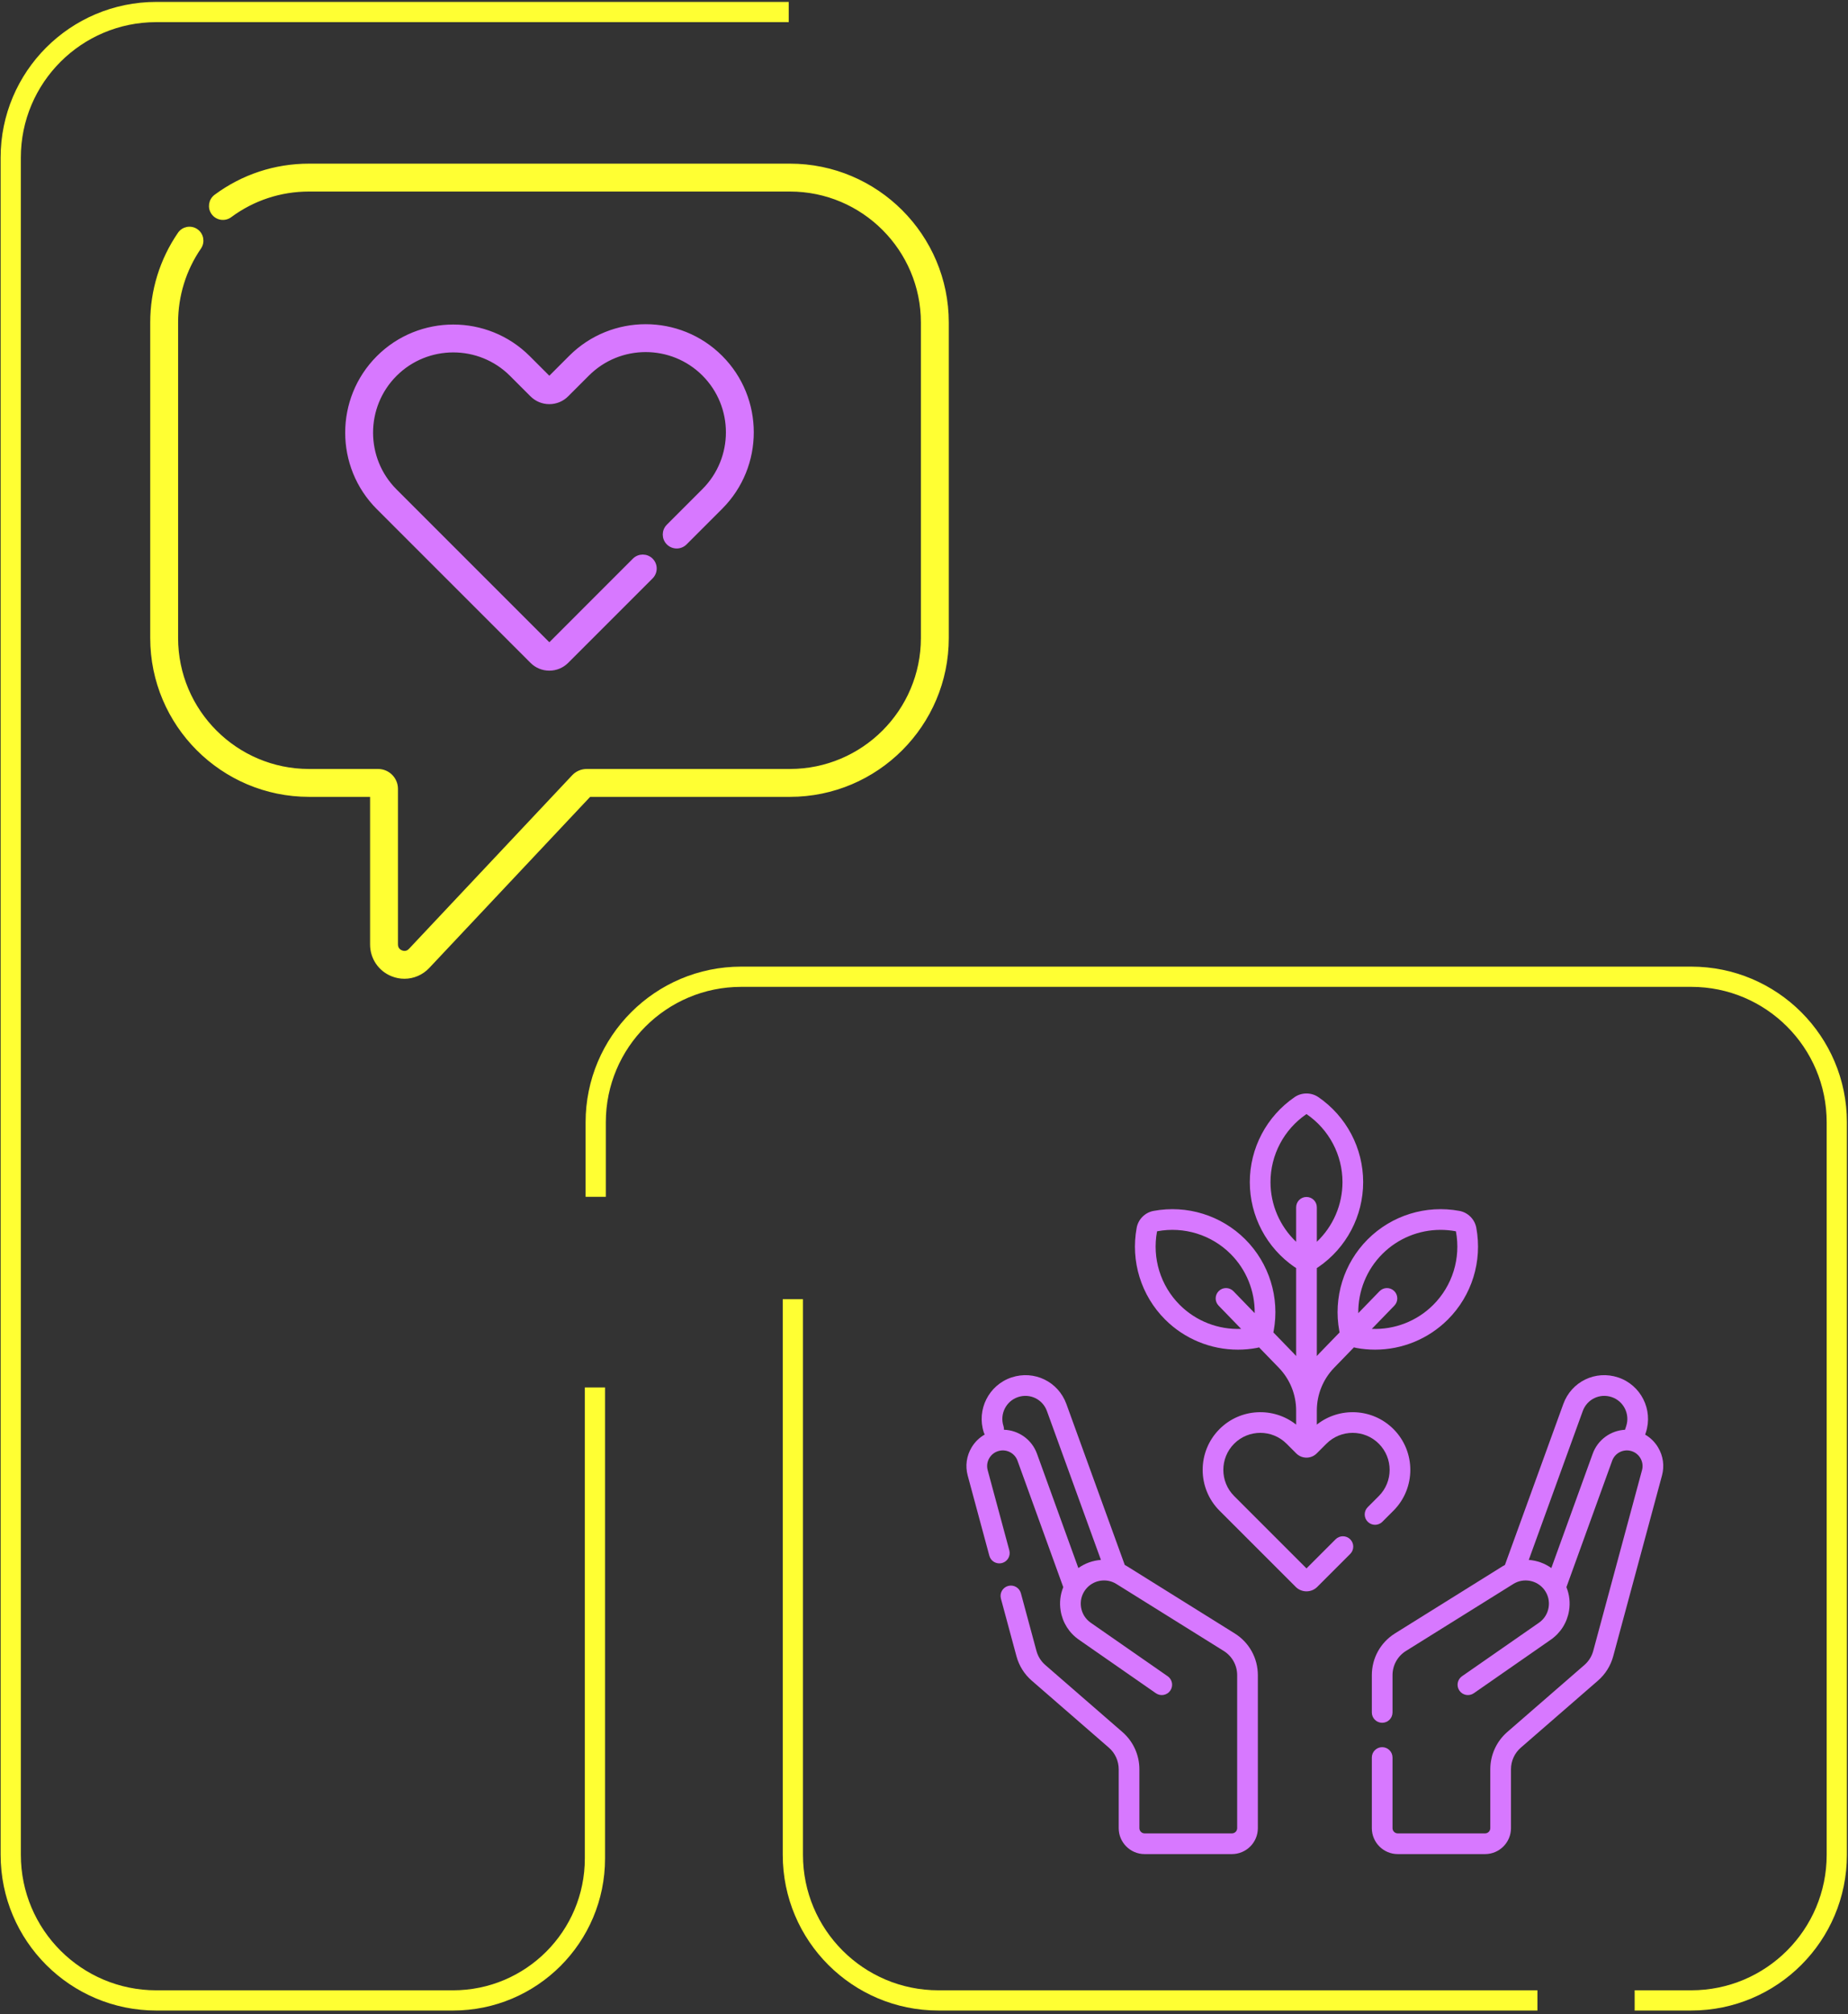 <svg xmlns="http://www.w3.org/2000/svg" width="457" height="498" viewBox="0 0 457 498" fill="none"><rect x="0" y="0" width="457" height="498" fill="#333333" stroke="none"/><path d="M147.124 343.038L147.124 424.388L147.124 459.49V459.49C147.124 478.876 131.408 494.591 112.022 494.591L38.656 494.591C18.773 494.591 2.656 478.474 2.656 458.592L2.652 38.973C2.652 19.091 18.77 2.973 38.652 2.973L129.462 2.973L195.051 2.973" stroke="#FFFF33" stroke-width="5"></path><path d="M195.349 40.96H76.429C68.055 40.96 60.082 43.587 53.371 48.556C52.063 49.525 51.788 51.371 52.757 52.68C53.725 53.989 55.572 54.263 56.88 53.295C62.568 49.083 69.328 46.856 76.429 46.856H195.349C213.481 46.856 228.233 61.608 228.233 79.74V157.738C228.233 175.87 213.481 190.622 195.349 190.622H145.085C143.871 190.622 142.697 191.13 141.867 192.013L101.499 234.936C100.628 235.862 99.617 235.599 99.223 235.443C98.829 235.288 97.913 234.787 97.913 233.515V195.041C97.913 192.605 95.931 190.623 93.495 190.623H76.429C58.296 190.623 43.544 175.871 43.544 157.739V79.74C43.544 73.07 45.529 66.647 49.286 61.169C50.206 59.826 49.864 57.991 48.522 57.071C47.18 56.15 45.344 56.492 44.423 57.835C39.991 64.299 37.648 71.874 37.648 79.74V157.738C37.648 179.121 55.045 196.518 76.429 196.518H92.018V233.515C92.018 236.804 93.993 239.713 97.051 240.924C98.015 241.306 99.016 241.492 100.005 241.492C102.155 241.492 104.251 240.616 105.794 238.975L145.724 196.518H195.349C216.733 196.518 234.13 179.121 234.13 157.738V79.74C234.13 58.357 216.733 40.96 195.349 40.96Z" fill="#FFFF33"></path><path d="M195.349 40.96H76.429C68.055 40.96 60.082 43.587 53.371 48.556C52.063 49.525 51.788 51.371 52.757 52.68C53.725 53.989 55.572 54.263 56.88 53.295C62.568 49.083 69.328 46.856 76.429 46.856H195.349C213.481 46.856 228.233 61.608 228.233 79.74V157.738C228.233 175.87 213.481 190.622 195.349 190.622H145.085C143.871 190.622 142.697 191.13 141.867 192.013L101.499 234.936C100.628 235.862 99.617 235.599 99.223 235.443C98.829 235.288 97.913 234.787 97.913 233.515V195.041C97.913 192.605 95.931 190.623 93.495 190.623H76.429C58.296 190.623 43.544 175.871 43.544 157.739V79.74C43.544 73.07 45.529 66.647 49.286 61.169C50.206 59.826 49.864 57.991 48.522 57.071C47.18 56.15 45.344 56.492 44.423 57.835C39.991 64.299 37.648 71.874 37.648 79.74V157.738C37.648 179.121 55.045 196.518 76.429 196.518H92.018V233.515C92.018 236.804 93.993 239.713 97.051 240.924C98.015 241.306 99.016 241.492 100.005 241.492C102.155 241.492 104.251 240.616 105.794 238.975L145.724 196.518H195.349C216.733 196.518 234.13 179.121 234.13 157.738V79.74C234.13 58.357 216.733 40.96 195.349 40.96Z" stroke="#FFFF33"></path><path d="M178.232 88.331C168 78.099 151.35 78.1 141.117 88.331L135.979 93.47C135.965 93.484 135.923 93.526 135.844 93.526C135.766 93.526 135.724 93.484 135.71 93.47L130.653 88.413C120.421 78.181 103.772 78.182 93.539 88.413C83.307 98.646 83.307 115.296 93.539 125.528L131.544 163.533C132.694 164.682 134.222 165.315 135.848 165.315C137.473 165.315 139.002 164.682 140.151 163.533L161.036 142.644C162.188 141.492 162.188 139.625 161.036 138.475C159.884 137.324 158.017 137.323 156.867 138.475L135.982 159.364C135.968 159.378 135.926 159.419 135.848 159.419C135.769 159.419 135.727 159.378 135.713 159.363L97.708 121.358C89.775 113.424 89.775 100.516 97.708 92.582C105.642 84.648 118.551 84.649 126.484 92.582L131.541 97.638C132.69 98.788 134.218 99.421 135.844 99.421C137.47 99.421 138.997 98.788 140.147 97.639L145.286 92.5C153.221 84.567 166.129 84.567 174.062 92.5C181.996 100.434 181.996 113.342 174.062 121.276L165.261 130.08C164.109 131.231 164.109 133.098 165.261 134.249C166.413 135.4 168.279 135.4 169.43 134.248L178.232 125.445C188.464 115.213 188.464 98.563 178.232 88.331Z" fill="#D778FF"></path><path d="M178.232 88.331C168 78.099 151.35 78.1 141.117 88.331L135.979 93.47C135.965 93.484 135.923 93.526 135.844 93.526C135.766 93.526 135.724 93.484 135.71 93.47L130.653 88.413C120.421 78.181 103.772 78.182 93.539 88.413C83.307 98.646 83.307 115.296 93.539 125.528L131.544 163.533C132.694 164.682 134.222 165.315 135.848 165.315C137.473 165.315 139.002 164.682 140.151 163.533L161.036 142.644C162.188 141.492 162.188 139.625 161.036 138.475C159.884 137.324 158.017 137.323 156.867 138.475L135.982 159.364C135.968 159.378 135.926 159.419 135.848 159.419C135.769 159.419 135.727 159.378 135.713 159.363L97.708 121.358C89.775 113.424 89.775 100.516 97.708 92.582C105.642 84.648 118.551 84.649 126.484 92.582L131.541 97.638C132.69 98.788 134.218 99.421 135.844 99.421C137.47 99.421 138.997 98.788 140.147 97.639L145.286 92.5C153.221 84.567 166.129 84.567 174.062 92.5C181.996 100.434 181.996 113.342 174.062 121.276L165.261 130.08C164.109 131.231 164.109 133.098 165.261 134.249C166.413 135.4 168.279 135.4 169.43 134.248L178.232 125.445C188.464 115.213 188.464 98.563 178.232 88.331Z" stroke="#D778FF"></path><path d="M147.315 295.908V277.492C147.315 257.609 163.432 241.492 183.315 241.492L418.228 241.492C438.11 241.492 454.228 257.609 454.228 277.492V458.589C454.228 478.471 438.11 494.589 418.228 494.589H404.241M196.069 321.217L196.069 458.589C196.069 478.471 212.186 494.589 232.069 494.589H380.197" stroke="#FFFF33" stroke-width="5"></path><path d="M305.32 403.839L278.764 387.274C278.56 387.147 278.353 387.031 278.145 386.92L263.708 347.126C261.695 341.581 255.736 338.698 250.14 340.564C244.523 342.436 241.45 348.538 243.29 354.165C243.349 354.346 243.428 354.515 243.521 354.673C242.197 355.427 241.082 356.511 240.275 357.859C239.01 359.971 238.666 362.444 239.308 364.82L244.66 384.648C245.028 386.012 246.432 386.818 247.796 386.45C249.16 386.082 249.967 384.678 249.599 383.314L244.247 363.487C243.97 362.463 244.118 361.398 244.664 360.487C245.209 359.577 246.078 358.944 247.111 358.705C249.019 358.262 250.961 359.318 251.628 361.16L262.94 392.413C262.94 392.413 262.94 392.414 262.94 392.414C262.196 394.241 261.966 396.242 262.294 398.245C262.773 401.172 264.378 403.717 266.813 405.41L285.839 418.638C286.999 419.444 288.593 419.158 289.4 417.998C290.206 416.839 289.92 415.245 288.76 414.438L269.733 401.21C268.445 400.314 267.596 398.968 267.343 397.419C267.089 395.87 267.465 394.323 268.401 393.064C270.172 390.679 273.535 390.041 276.056 391.615L302.612 408.179C304.699 409.48 305.945 411.726 305.945 414.185V451.999C305.945 452.714 305.363 453.296 304.647 453.296H283.061C282.346 453.296 281.765 452.714 281.765 451.999V437.438C281.765 433.905 280.235 430.55 277.568 428.233L258.497 411.662C257.432 410.736 256.674 409.526 256.306 408.163L252.46 393.914C252.091 392.55 250.685 391.742 249.324 392.111C247.96 392.479 247.153 393.883 247.521 395.247L251.367 409.497C252.001 411.845 253.307 413.929 255.142 415.524L274.213 432.094C275.761 433.439 276.649 435.387 276.649 437.438V451.999C276.649 455.535 279.526 458.412 283.061 458.412H304.647C308.183 458.412 311.06 455.535 311.06 451.999V414.186C311.06 409.949 308.914 406.081 305.32 403.839ZM266.67 387.686L256.439 359.419C255.162 355.893 251.873 353.611 248.274 353.495C248.289 353.192 248.253 352.881 248.153 352.576C247.184 349.614 248.801 346.402 251.758 345.417C254.702 344.435 257.84 345.952 258.899 348.871L272.252 385.678C270.261 385.823 268.319 386.508 266.67 387.686Z" fill="#D778FF"></path><path d="M410.032 357.859C409.235 356.53 408.141 355.456 406.841 354.703L407.017 354.165C408.856 348.538 405.784 342.436 400.167 340.564C394.568 338.698 388.61 341.581 386.599 347.126L372.162 386.92C371.954 387.032 371.746 387.148 371.543 387.275L344.988 403.839C341.393 406.081 339.246 409.95 339.246 414.186V423.389C339.246 424.802 340.392 425.947 341.804 425.947C343.217 425.947 344.362 424.802 344.362 423.389V414.186C344.362 411.727 345.608 409.481 347.695 408.18L374.25 391.615C376.771 390.043 380.134 390.679 381.906 393.064C382.842 394.324 383.217 395.871 382.964 397.42C382.711 398.969 381.862 400.315 380.573 401.21L361.547 414.439C360.387 415.245 360.101 416.839 360.907 417.999C361.714 419.159 363.307 419.446 364.467 418.639L383.493 405.41C385.929 403.717 387.534 401.172 388.013 398.245C388.34 396.242 388.11 394.241 387.366 392.414C387.366 392.414 387.367 392.413 387.367 392.413L398.679 361.159C399.345 359.317 401.286 358.262 403.195 358.705C404.228 358.944 405.098 359.577 405.643 360.487C406.188 361.398 406.336 362.463 406.06 363.487L394.001 408.163C393.632 409.526 392.875 410.736 391.809 411.662L372.738 428.232C370.071 430.55 368.542 433.905 368.542 437.438V451.998C368.542 452.714 367.96 453.295 367.245 453.295H345.659C344.943 453.295 344.361 452.714 344.361 451.998V434.535C344.361 433.123 343.217 431.978 341.804 431.978C340.391 431.978 339.246 433.123 339.246 434.535V451.998C339.246 455.534 342.123 458.411 345.659 458.411H367.245C370.78 458.411 373.657 455.535 373.657 451.998V437.438C373.657 435.387 374.545 433.439 376.093 432.094L395.164 415.524C397 413.929 398.305 411.845 398.939 409.496L410.998 364.82C411.64 362.444 411.297 359.971 410.032 357.859ZM393.869 359.419L383.637 387.686C381.988 386.508 380.046 385.823 378.055 385.678L391.408 348.871C392.467 345.952 395.605 344.435 398.549 345.417C401.505 346.402 403.122 349.614 402.154 352.576L401.852 353.501C398.324 353.686 395.123 355.952 393.869 359.419Z" fill="#D778FF"></path><path d="M330.283 380.581L323.087 387.777L305.202 369.892C301.631 366.322 301.631 360.512 305.202 356.942C308.772 353.371 314.581 353.371 318.152 356.942L320.555 359.344C321.951 360.74 324.222 360.74 325.618 359.344L328.021 356.942C331.592 353.372 337.402 353.372 340.971 356.942C344.542 360.513 344.542 366.322 340.971 369.893L338.234 372.631C337.235 373.629 337.235 375.249 338.234 376.248C339.233 377.247 340.852 377.247 341.851 376.248L344.589 373.51C350.154 367.946 350.154 358.89 344.589 353.325C339.42 348.156 331.242 347.792 325.644 352.225V348.774C325.644 344.81 327.157 341.053 329.895 338.203L334.818 333.124C334.999 333.179 335.182 333.228 335.37 333.262C336.927 333.551 338.489 333.693 340.042 333.693C346.74 333.693 353.235 331.055 358.054 326.237C363.989 320.302 366.615 311.822 365.079 303.554C365.079 303.554 365.079 303.554 365.079 303.553C364.689 301.453 363.015 299.78 360.915 299.389C352.646 297.854 344.167 300.48 338.231 306.415C332.296 312.35 329.67 320.83 331.206 329.097C331.227 329.208 331.253 329.316 331.28 329.424L326.214 334.65C326.019 334.853 325.831 335.062 325.644 335.272V313.514C325.776 313.44 325.905 313.361 326.031 313.275C332.964 308.516 337.103 300.662 337.103 292.269C337.103 283.875 332.964 276.022 326.031 271.261C324.27 270.052 321.904 270.052 320.142 271.261C313.209 276.022 309.07 283.875 309.07 292.269C309.07 300.662 313.21 308.515 320.142 313.276C320.268 313.362 320.397 313.441 320.529 313.515V335.273C320.34 335.06 320.149 334.848 319.951 334.642L314.894 329.425C314.921 329.317 314.947 329.208 314.968 329.098C316.504 320.83 313.878 312.35 307.942 306.415C302.007 300.48 293.527 297.854 285.259 299.39C283.159 299.78 281.485 301.453 281.095 303.554V303.554C279.559 311.822 282.185 320.302 288.12 326.237C292.939 331.056 299.434 333.694 306.132 333.694C307.684 333.694 309.248 333.552 310.803 333.263C310.991 333.228 311.175 333.179 311.355 333.124L316.271 338.195C319.017 341.053 320.53 344.81 320.53 348.774V352.224C314.932 347.791 306.754 348.156 301.585 353.325C296.02 358.89 296.02 367.945 301.585 373.51L320.418 392.343C321.131 393.056 322.079 393.449 323.087 393.449C324.095 393.449 325.043 393.056 325.755 392.344L333.9 384.199C334.9 383.2 334.899 381.58 333.901 380.581C332.901 379.582 331.282 379.582 330.283 380.581ZM341.849 310.032C345.699 306.182 350.89 304.075 356.244 304.075C357.485 304.075 358.736 304.189 359.98 304.419C360.013 304.426 360.043 304.456 360.049 304.489V304.488C361.277 311.099 359.179 317.877 354.436 322.62C350.395 326.661 344.876 328.781 339.242 328.56L344.822 322.805C345.805 321.791 345.78 320.172 344.766 319.189C343.751 318.205 342.132 318.231 341.149 319.245L335.894 324.665C335.832 319.227 337.942 313.939 341.849 310.032ZM291.737 322.62C286.994 317.877 284.896 311.099 286.123 304.488V304.489C286.13 304.456 286.16 304.426 286.193 304.419C292.803 303.191 299.581 305.29 304.324 310.032C308.231 313.939 310.341 319.227 310.278 324.664L305.024 319.245C304.041 318.23 302.422 318.205 301.407 319.188C300.393 320.171 300.367 321.791 301.351 322.805L306.931 328.56C301.298 328.781 295.778 326.662 291.737 322.62ZM314.186 292.269C314.186 285.562 317.495 279.285 323.038 275.479C323.051 275.469 323.069 275.465 323.087 275.465C323.104 275.465 323.122 275.469 323.136 275.479C328.678 279.285 331.987 285.561 331.987 292.269C331.987 297.891 329.661 303.21 325.645 307.025V298.499C325.645 297.087 324.5 295.942 323.087 295.942C321.674 295.942 320.529 297.087 320.529 298.499V307.026C316.512 303.21 314.186 297.891 314.186 292.269Z" fill="#D778FF"></path></svg>